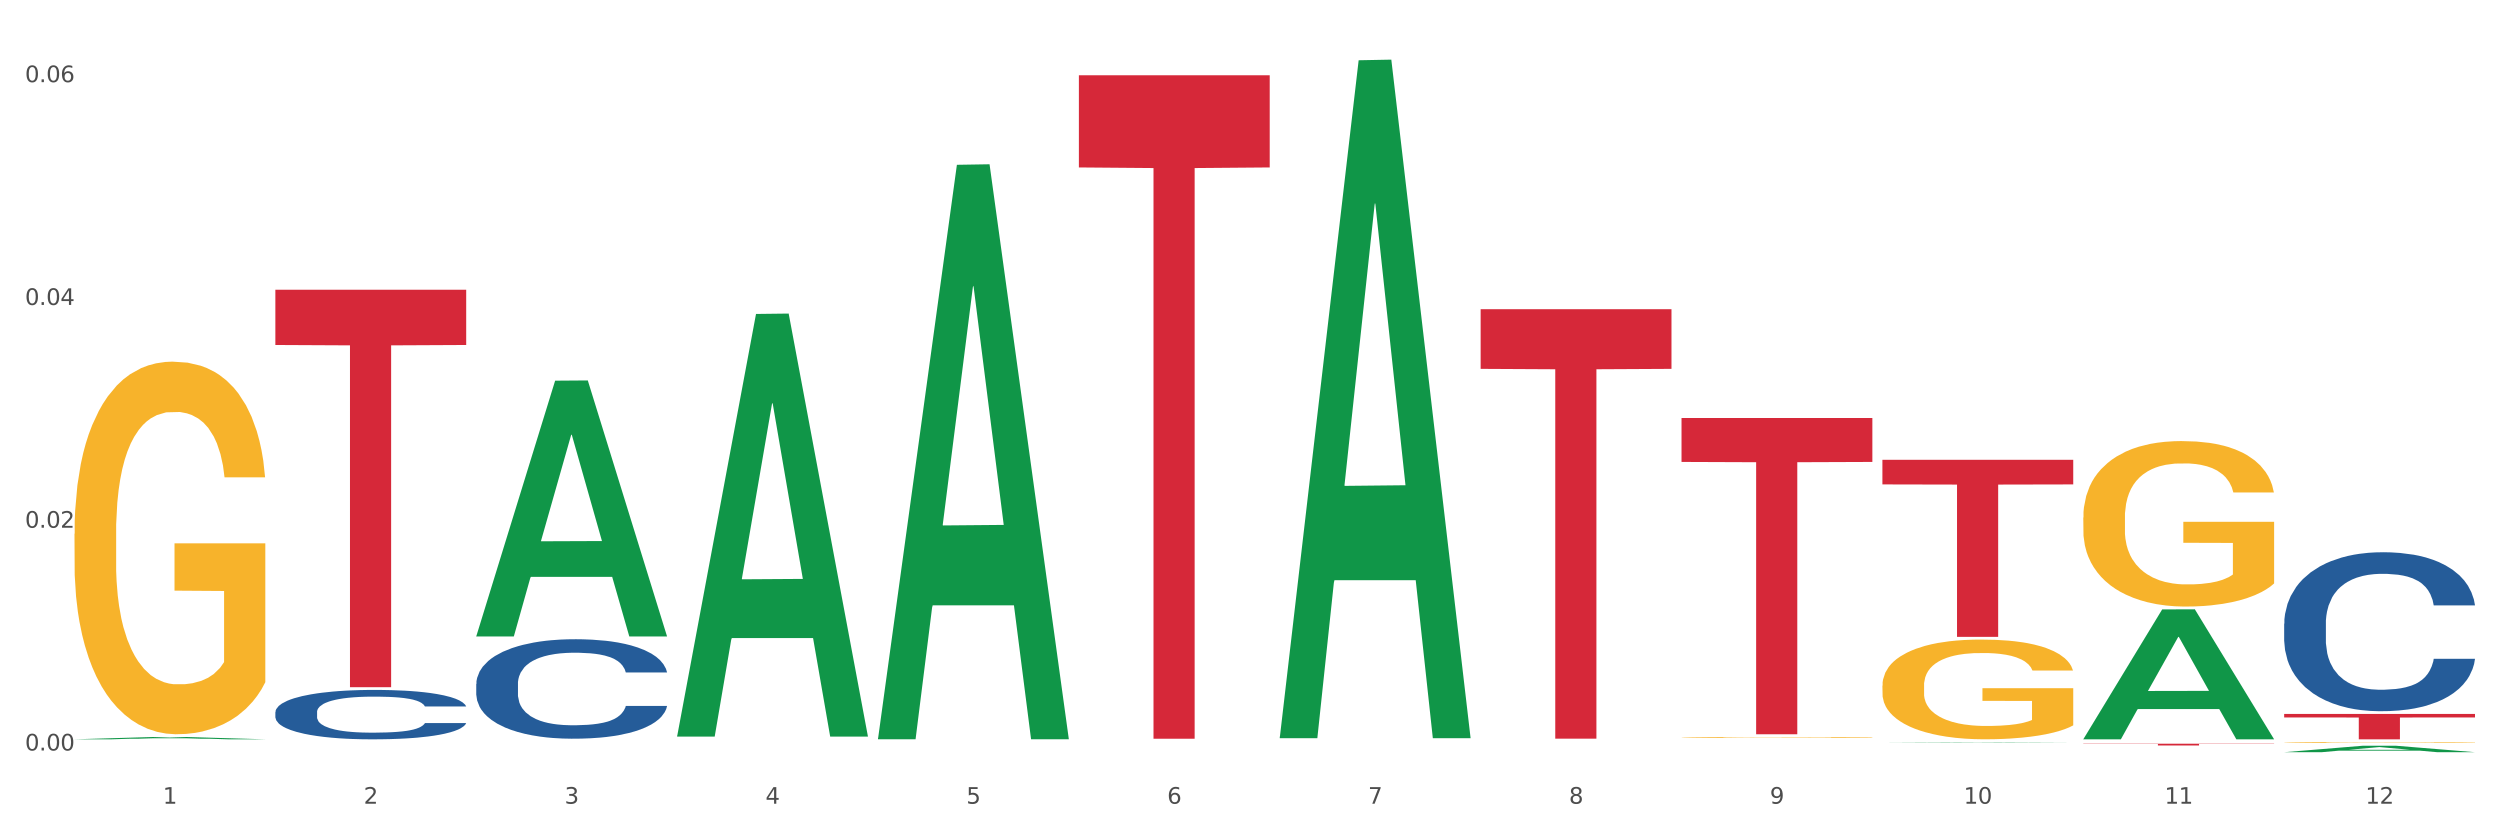 <?xml version="1.0" encoding="utf-8" standalone="no"?>
<!DOCTYPE svg PUBLIC "-//W3C//DTD SVG 1.1//EN"
  "http://www.w3.org/Graphics/SVG/1.1/DTD/svg11.dtd">
<svg xmlns:xlink="http://www.w3.org/1999/xlink" width="1080pt" height="360pt" viewBox="0 0 1080 360" xmlns="http://www.w3.org/2000/svg" version="1.1">
 <rect x="0" y="0" width="1080" height="360" fill="#333333" stroke="none"/>
 <defs>
  <style type="text/css">*{stroke-linejoin: round; stroke-linecap: butt}</style>
 </defs>
 <g id="figure_1">
  <g id="patch_1">
   <path d="M 0 360 
L 1080 360 
L 1080 0 
L 0 0 
z
" style="fill: #ffffff; stroke: #ffffff; stroke-linejoin: miter"/>
  </g>
  <g id="axes_1">
   <g id="matplotlib.axis_1">
    <g id="xtick_1">
     <g id="text_1">
      <!-- 1 -->
      <g style="fill: #4d4d4d" transform="translate(70.342 347.204) scale(0.096 -0.096)">
       <defs>
        <path id="DejaVuSans-31" d="M 794 531 
L 1825 531 
L 1825 4091 
L 703 3866 
L 703 4441 
L 1819 4666 
L 2450 4666 
L 2450 531 
L 3481 531 
L 3481 0 
L 794 0 
L 794 531 
z
" transform="scale(0.016)"/>
       </defs>
       <use xlink:href="#DejaVuSans-31"/>
      </g>
     </g>
    </g>
    <g id="xtick_2">
     <g id="text_2">
      <!-- 2 -->
      <g style="fill: #4d4d4d" transform="translate(157.122 347.204) scale(0.096 -0.096)">
       <defs>
        <path id="DejaVuSans-32" d="M 1228 531 
L 3431 531 
L 3431 0 
L 469 0 
L 469 531 
Q 828 903 1448 1529 
Q 2069 2156 2228 2338 
Q 2531 2678 2651 2914 
Q 2772 3150 2772 3378 
Q 2772 3750 2511 3984 
Q 2250 4219 1831 4219 
Q 1534 4219 1204 4116 
Q 875 4013 500 3803 
L 500 4441 
Q 881 4594 1212 4672 
Q 1544 4750 1819 4750 
Q 2544 4750 2975 4387 
Q 3406 4025 3406 3419 
Q 3406 3131 3298 2873 
Q 3191 2616 2906 2266 
Q 2828 2175 2409 1742 
Q 1991 1309 1228 531 
z
" transform="scale(0.016)"/>
       </defs>
       <use xlink:href="#DejaVuSans-32"/>
      </g>
     </g>
    </g>
    <g id="xtick_3">
     <g id="text_3">
      <!-- 3 -->
      <g style="fill: #4d4d4d" transform="translate(243.902 347.204) scale(0.096 -0.096)">
       <defs>
        <path id="DejaVuSans-33" d="M 2597 2516 
Q 3050 2419 3304 2112 
Q 3559 1806 3559 1356 
Q 3559 666 3084 287 
Q 2609 -91 1734 -91 
Q 1441 -91 1130 -33 
Q 819 25 488 141 
L 488 750 
Q 750 597 1062 519 
Q 1375 441 1716 441 
Q 2309 441 2620 675 
Q 2931 909 2931 1356 
Q 2931 1769 2642 2001 
Q 2353 2234 1838 2234 
L 1294 2234 
L 1294 2753 
L 1863 2753 
Q 2328 2753 2575 2939 
Q 2822 3125 2822 3475 
Q 2822 3834 2567 4026 
Q 2313 4219 1838 4219 
Q 1578 4219 1281 4162 
Q 984 4106 628 3988 
L 628 4550 
Q 988 4650 1302 4700 
Q 1616 4750 1894 4750 
Q 2613 4750 3031 4423 
Q 3450 4097 3450 3541 
Q 3450 3153 3228 2886 
Q 3006 2619 2597 2516 
z
" transform="scale(0.016)"/>
       </defs>
       <use xlink:href="#DejaVuSans-33"/>
      </g>
     </g>
    </g>
    <g id="xtick_4">
     <g id="text_4">
      <!-- 4 -->
      <g style="fill: #4d4d4d" transform="translate(330.683 347.204) scale(0.096 -0.096)">
       <defs>
        <path id="DejaVuSans-34" d="M 2419 4116 
L 825 1625 
L 2419 1625 
L 2419 4116 
z
M 2253 4666 
L 3047 4666 
L 3047 1625 
L 3713 1625 
L 3713 1100 
L 3047 1100 
L 3047 0 
L 2419 0 
L 2419 1100 
L 313 1100 
L 313 1709 
L 2253 4666 
z
" transform="scale(0.016)"/>
       </defs>
       <use xlink:href="#DejaVuSans-34"/>
      </g>
     </g>
    </g>
    <g id="xtick_5">
     <g id="text_5">
      <!-- 5 -->
      <g style="fill: #4d4d4d" transform="translate(417.463 347.204) scale(0.096 -0.096)">
       <defs>
        <path id="DejaVuSans-35" d="M 691 4666 
L 3169 4666 
L 3169 4134 
L 1269 4134 
L 1269 2991 
Q 1406 3038 1543 3061 
Q 1681 3084 1819 3084 
Q 2600 3084 3056 2656 
Q 3513 2228 3513 1497 
Q 3513 744 3044 326 
Q 2575 -91 1722 -91 
Q 1428 -91 1123 -41 
Q 819 9 494 109 
L 494 744 
Q 775 591 1075 516 
Q 1375 441 1709 441 
Q 2250 441 2565 725 
Q 2881 1009 2881 1497 
Q 2881 1984 2565 2268 
Q 2250 2553 1709 2553 
Q 1456 2553 1204 2497 
Q 953 2441 691 2322 
L 691 4666 
z
" transform="scale(0.016)"/>
       </defs>
       <use xlink:href="#DejaVuSans-35"/>
      </g>
     </g>
    </g>
    <g id="xtick_6">
     <g id="text_6">
      <!-- 6 -->
      <g style="fill: #4d4d4d" transform="translate(504.243 347.204) scale(0.096 -0.096)">
       <defs>
        <path id="DejaVuSans-36" d="M 2113 2584 
Q 1688 2584 1439 2293 
Q 1191 2003 1191 1497 
Q 1191 994 1439 701 
Q 1688 409 2113 409 
Q 2538 409 2786 701 
Q 3034 994 3034 1497 
Q 3034 2003 2786 2293 
Q 2538 2584 2113 2584 
z
M 3366 4563 
L 3366 3988 
Q 3128 4100 2886 4159 
Q 2644 4219 2406 4219 
Q 1781 4219 1451 3797 
Q 1122 3375 1075 2522 
Q 1259 2794 1537 2939 
Q 1816 3084 2150 3084 
Q 2853 3084 3261 2657 
Q 3669 2231 3669 1497 
Q 3669 778 3244 343 
Q 2819 -91 2113 -91 
Q 1303 -91 875 529 
Q 447 1150 447 2328 
Q 447 3434 972 4092 
Q 1497 4750 2381 4750 
Q 2619 4750 2861 4703 
Q 3103 4656 3366 4563 
z
" transform="scale(0.016)"/>
       </defs>
       <use xlink:href="#DejaVuSans-36"/>
      </g>
     </g>
    </g>
    <g id="xtick_7">
     <g id="text_7">
      <!-- 7 -->
      <g style="fill: #4d4d4d" transform="translate(591.024 347.204) scale(0.096 -0.096)">
       <defs>
        <path id="DejaVuSans-37" d="M 525 4666 
L 3525 4666 
L 3525 4397 
L 1831 0 
L 1172 0 
L 2766 4134 
L 525 4134 
L 525 4666 
z
" transform="scale(0.016)"/>
       </defs>
       <use xlink:href="#DejaVuSans-37"/>
      </g>
     </g>
    </g>
    <g id="xtick_8">
     <g id="text_8">
      <!-- 8 -->
      <g style="fill: #4d4d4d" transform="translate(677.804 347.204) scale(0.096 -0.096)">
       <defs>
        <path id="DejaVuSans-38" d="M 2034 2216 
Q 1584 2216 1326 1975 
Q 1069 1734 1069 1313 
Q 1069 891 1326 650 
Q 1584 409 2034 409 
Q 2484 409 2743 651 
Q 3003 894 3003 1313 
Q 3003 1734 2745 1975 
Q 2488 2216 2034 2216 
z
M 1403 2484 
Q 997 2584 770 2862 
Q 544 3141 544 3541 
Q 544 4100 942 4425 
Q 1341 4750 2034 4750 
Q 2731 4750 3128 4425 
Q 3525 4100 3525 3541 
Q 3525 3141 3298 2862 
Q 3072 2584 2669 2484 
Q 3125 2378 3379 2068 
Q 3634 1759 3634 1313 
Q 3634 634 3220 271 
Q 2806 -91 2034 -91 
Q 1263 -91 848 271 
Q 434 634 434 1313 
Q 434 1759 690 2068 
Q 947 2378 1403 2484 
z
M 1172 3481 
Q 1172 3119 1398 2916 
Q 1625 2713 2034 2713 
Q 2441 2713 2670 2916 
Q 2900 3119 2900 3481 
Q 2900 3844 2670 4047 
Q 2441 4250 2034 4250 
Q 1625 4250 1398 4047 
Q 1172 3844 1172 3481 
z
" transform="scale(0.016)"/>
       </defs>
       <use xlink:href="#DejaVuSans-38"/>
      </g>
     </g>
    </g>
    <g id="xtick_9">
     <g id="text_9">
      <!-- 9 -->
      <g style="fill: #4d4d4d" transform="translate(764.584 347.204) scale(0.096 -0.096)">
       <defs>
        <path id="DejaVuSans-39" d="M 703 97 
L 703 672 
Q 941 559 1184 500 
Q 1428 441 1663 441 
Q 2288 441 2617 861 
Q 2947 1281 2994 2138 
Q 2813 1869 2534 1725 
Q 2256 1581 1919 1581 
Q 1219 1581 811 2004 
Q 403 2428 403 3163 
Q 403 3881 828 4315 
Q 1253 4750 1959 4750 
Q 2769 4750 3195 4129 
Q 3622 3509 3622 2328 
Q 3622 1225 3098 567 
Q 2575 -91 1691 -91 
Q 1453 -91 1209 -44 
Q 966 3 703 97 
z
M 1959 2075 
Q 2384 2075 2632 2365 
Q 2881 2656 2881 3163 
Q 2881 3666 2632 3958 
Q 2384 4250 1959 4250 
Q 1534 4250 1286 3958 
Q 1038 3666 1038 3163 
Q 1038 2656 1286 2365 
Q 1534 2075 1959 2075 
z
" transform="scale(0.016)"/>
       </defs>
       <use xlink:href="#DejaVuSans-39"/>
      </g>
     </g>
    </g>
    <g id="xtick_10">
     <g id="text_10">
      <!-- 10 -->
      <g style="fill: #4d4d4d" transform="translate(848.311 347.204) scale(0.096 -0.096)">
       <defs>
        <path id="DejaVuSans-30" d="M 2034 4250 
Q 1547 4250 1301 3770 
Q 1056 3291 1056 2328 
Q 1056 1369 1301 889 
Q 1547 409 2034 409 
Q 2525 409 2770 889 
Q 3016 1369 3016 2328 
Q 3016 3291 2770 3770 
Q 2525 4250 2034 4250 
z
M 2034 4750 
Q 2819 4750 3233 4129 
Q 3647 3509 3647 2328 
Q 3647 1150 3233 529 
Q 2819 -91 2034 -91 
Q 1250 -91 836 529 
Q 422 1150 422 2328 
Q 422 3509 836 4129 
Q 1250 4750 2034 4750 
z
" transform="scale(0.016)"/>
       </defs>
       <use xlink:href="#DejaVuSans-31"/>
       <use xlink:href="#DejaVuSans-30" transform="translate(63.623 0)"/>
      </g>
     </g>
    </g>
    <g id="xtick_11">
     <g id="text_11">
      <!-- 11 -->
      <g style="fill: #4d4d4d" transform="translate(935.091 347.204) scale(0.096 -0.096)">
       <use xlink:href="#DejaVuSans-31"/>
       <use xlink:href="#DejaVuSans-31" transform="translate(63.623 0)"/>
      </g>
     </g>
    </g>
    <g id="xtick_12">
     <g id="text_12">
      <!-- 12 -->
      <g style="fill: #4d4d4d" transform="translate(1021.871 347.204) scale(0.096 -0.096)">
       <use xlink:href="#DejaVuSans-31"/>
       <use xlink:href="#DejaVuSans-32" transform="translate(63.623 0)"/>
      </g>
     </g>
    </g>
    <g id="xtick_13"/>
    <g id="xtick_14"/>
    <g id="xtick_15"/>
    <g id="xtick_16"/>
    <g id="xtick_17"/>
    <g id="xtick_18"/>
    <g id="xtick_19"/>
    <g id="xtick_20"/>
    <g id="xtick_21"/>
    <g id="xtick_22"/>
    <g id="xtick_23"/>
   </g>
   <g id="matplotlib.axis_2">
    <g id="ytick_1">
     <g id="text_13">
      <!-- 0.00 -->
      <g style="fill: #4d4d4d" transform="translate(10.8 324.217) scale(0.096 -0.096)">
       <defs>
        <path id="DejaVuSans-2e" d="M 684 794 
L 1344 794 
L 1344 0 
L 684 0 
L 684 794 
z
" transform="scale(0.016)"/>
       </defs>
       <use xlink:href="#DejaVuSans-30"/>
       <use xlink:href="#DejaVuSans-2e" transform="translate(63.623 0)"/>
       <use xlink:href="#DejaVuSans-30" transform="translate(95.41 0)"/>
       <use xlink:href="#DejaVuSans-30" transform="translate(159.033 0)"/>
      </g>
     </g>
    </g>
    <g id="ytick_2">
     <g id="text_14">
      <!-- 0.02 -->
      <g style="fill: #4d4d4d" transform="translate(10.8 227.977) scale(0.096 -0.096)">
       <use xlink:href="#DejaVuSans-30"/>
       <use xlink:href="#DejaVuSans-2e" transform="translate(63.623 0)"/>
       <use xlink:href="#DejaVuSans-30" transform="translate(95.41 0)"/>
       <use xlink:href="#DejaVuSans-32" transform="translate(159.033 0)"/>
      </g>
     </g>
    </g>
    <g id="ytick_3">
     <g id="text_15">
      <!-- 0.04 -->
      <g style="fill: #4d4d4d" transform="translate(10.8 131.737) scale(0.096 -0.096)">
       <use xlink:href="#DejaVuSans-30"/>
       <use xlink:href="#DejaVuSans-2e" transform="translate(63.623 0)"/>
       <use xlink:href="#DejaVuSans-30" transform="translate(95.41 0)"/>
       <use xlink:href="#DejaVuSans-34" transform="translate(159.033 0)"/>
      </g>
     </g>
    </g>
    <g id="ytick_4">
     <g id="text_16">
      <!-- 0.06 -->
      <g style="fill: #4d4d4d" transform="translate(10.8 35.497) scale(0.096 -0.096)">
       <use xlink:href="#DejaVuSans-30"/>
       <use xlink:href="#DejaVuSans-2e" transform="translate(63.623 0)"/>
       <use xlink:href="#DejaVuSans-30" transform="translate(95.41 0)"/>
       <use xlink:href="#DejaVuSans-36" transform="translate(159.033 0)"/>
      </g>
     </g>
    </g>
    <g id="ytick_5"/>
    <g id="ytick_6"/>
    <g id="ytick_7"/>
   </g>
   <g id="PolyCollection_1">
    <path d="M 32.175 319.377 
L 32.26 319.376 
L 66.256 318.378 
L 80.365 318.377 
L 114.616 319.379 
L 98.298 319.379 
L 90.904 319.146 
L 55.803 319.146 
L 55.548 319.149 
L 48.408 319.379 
L 32.175 319.379 
L 32.175 319.377 
L 60.222 319.006 
L 86.484 319.005 
L 73.481 318.591 
L 73.311 318.589 
L 73.141 318.592 
L 60.137 319.005 
L 60.222 319.006 
L 32.175 319.377 
z
" clip-path="url(#p72254d011c)" style="fill: #109648"/>
    <path d="M 813.198 296.2 
L 813.295 296.161 
L 813.295 294.745 
L 813.49 293.525 
L 814.463 290.574 
L 815.923 288.135 
L 816.994 286.837 
L 818.065 285.775 
L 819.33 284.712 
L 820.887 283.611 
L 823.71 281.998 
L 825.462 281.172 
L 827.603 280.306 
L 831.497 279.047 
L 834.319 278.339 
L 837.239 277.749 
L 842.009 277.041 
L 845.123 276.726 
L 848.433 276.49 
L 852.423 276.332 
L 855.441 276.293 
L 862.059 276.411 
L 867.705 276.765 
L 870.43 277.041 
L 873.934 277.513 
L 875.783 277.827 
L 878.801 278.457 
L 881.915 279.283 
L 884.057 279.991 
L 887.269 281.329 
L 889.702 282.667 
L 891.941 284.319 
L 893.109 285.46 
L 893.985 286.522 
L 894.763 287.742 
L 895.542 289.67 
L 878.022 289.67 
L 877.341 288.293 
L 876.27 286.994 
L 874.713 285.735 
L 873.35 284.948 
L 871.014 283.965 
L 868.873 283.335 
L 866.634 282.863 
L 863.909 282.47 
L 861.767 282.273 
L 858.75 282.116 
L 852.813 282.155 
L 848.822 282.47 
L 846.097 282.863 
L 844.345 283.217 
L 842.787 283.611 
L 841.035 284.162 
L 838.991 284.988 
L 837.531 285.735 
L 836.071 286.68 
L 834.903 287.624 
L 833.833 288.725 
L 832.957 289.906 
L 832.275 291.125 
L 831.691 292.62 
L 831.205 295.099 
L 831.205 300.489 
L 831.399 301.708 
L 831.886 303.321 
L 832.47 304.541 
L 833.443 305.997 
L 834.319 306.98 
L 835.974 308.397 
L 837.823 309.577 
L 839.283 310.324 
L 840.743 310.954 
L 843.274 311.819 
L 846.097 312.528 
L 848.53 312.96 
L 851.839 313.354 
L 854.078 313.511 
L 856.025 313.59 
L 860.794 313.59 
L 864.201 313.472 
L 867.997 313.196 
L 870.917 312.842 
L 873.35 312.41 
L 876.075 311.701 
L 877.827 311.033 
L 877.827 302.81 
L 856.414 302.771 
L 856.414 297.302 
L 895.639 297.302 
L 895.639 313.354 
L 893.985 314.18 
L 892.135 314.928 
L 890.189 315.596 
L 887.269 316.423 
L 883.765 317.209 
L 880.65 317.76 
L 877.341 318.232 
L 873.447 318.665 
L 868.386 319.058 
L 865.271 319.216 
L 861.378 319.334 
L 856.803 319.373 
L 852.813 319.295 
L 848.919 319.098 
L 844.831 318.744 
L 840.841 318.232 
L 837.823 317.721 
L 834.806 317.091 
L 831.594 316.265 
L 829.063 315.478 
L 827.117 314.77 
L 824.975 313.865 
L 822.639 312.685 
L 820.887 311.623 
L 819.33 310.521 
L 817.675 309.105 
L 816.507 307.885 
L 815.339 306.351 
L 814.658 305.21 
L 813.879 303.439 
L 813.295 300.961 
L 813.198 296.2 
z
" clip-path="url(#p72254d011c)" style="fill: #f7b32b"/>
    <path d="M 899.978 223.58 
L 900.076 223.515 
L 900.076 221.164 
L 900.27 219.14 
L 901.244 214.244 
L 902.704 210.196 
L 903.774 208.041 
L 904.845 206.278 
L 906.11 204.515 
L 907.668 202.687 
L 910.49 200.01 
L 912.242 198.639 
L 914.384 197.203 
L 918.277 195.113 
L 921.1 193.938 
L 924.02 192.959 
L 928.789 191.783 
L 931.904 191.261 
L 935.213 190.869 
L 939.204 190.608 
L 942.221 190.543 
L 948.84 190.739 
L 954.485 191.326 
L 957.21 191.783 
L 960.714 192.567 
L 962.564 193.089 
L 965.581 194.134 
L 968.696 195.505 
L 970.837 196.68 
L 974.049 198.9 
L 976.482 201.12 
L 978.721 203.862 
L 979.889 205.756 
L 980.765 207.519 
L 981.544 209.543 
L 982.322 212.742 
L 964.802 212.742 
L 964.121 210.457 
L 963.05 208.302 
L 961.493 206.213 
L 960.13 204.907 
L 957.794 203.275 
L 955.653 202.23 
L 953.414 201.446 
L 950.689 200.794 
L 948.548 200.467 
L 945.53 200.206 
L 939.593 200.271 
L 935.602 200.794 
L 932.877 201.446 
L 931.125 202.034 
L 929.568 202.687 
L 927.816 203.601 
L 925.772 204.972 
L 924.312 206.213 
L 922.852 207.78 
L 921.684 209.347 
L 920.613 211.175 
L 919.737 213.134 
L 919.056 215.158 
L 918.472 217.639 
L 917.985 221.752 
L 917.985 230.697 
L 918.18 232.721 
L 918.666 235.398 
L 919.25 237.422 
L 920.224 239.838 
L 921.1 241.47 
L 922.754 243.821 
L 924.604 245.779 
L 926.064 247.02 
L 927.524 248.064 
L 930.054 249.501 
L 932.877 250.676 
L 935.31 251.394 
L 938.62 252.047 
L 940.858 252.308 
L 942.805 252.439 
L 947.574 252.439 
L 950.981 252.243 
L 954.777 251.786 
L 957.697 251.198 
L 960.13 250.48 
L 962.856 249.305 
L 964.608 248.195 
L 964.608 234.549 
L 943.194 234.484 
L 943.194 225.408 
L 982.42 225.408 
L 982.42 252.047 
L 980.765 253.418 
L 978.916 254.659 
L 976.969 255.769 
L 974.049 257.14 
L 970.545 258.446 
L 967.43 259.36 
L 964.121 260.143 
L 960.228 260.862 
L 955.166 261.514 
L 952.052 261.776 
L 948.158 261.972 
L 943.584 262.037 
L 939.593 261.906 
L 935.7 261.58 
L 931.612 260.992 
L 927.621 260.143 
L 924.604 259.295 
L 921.586 258.25 
L 918.374 256.879 
L 915.844 255.573 
L 913.897 254.398 
L 911.756 252.896 
L 909.42 250.937 
L 907.668 249.174 
L 906.11 247.346 
L 904.456 244.996 
L 903.288 242.972 
L 902.12 240.425 
L 901.438 238.532 
L 900.66 235.594 
L 900.076 231.48 
L 899.978 223.58 
z
" clip-path="url(#p72254d011c)" style="fill: #f7b32b"/>
    <path d="M 986.759 320.754 
L 986.856 320.754 
L 986.856 320.741 
L 987.051 320.73 
L 988.024 320.702 
L 989.484 320.679 
L 990.555 320.667 
L 991.625 320.658 
L 992.891 320.648 
L 994.448 320.637 
L 997.271 320.622 
L 999.023 320.615 
L 1001.164 320.607 
L 1005.057 320.595 
L 1007.88 320.589 
L 1010.8 320.583 
L 1015.569 320.576 
L 1018.684 320.574 
L 1021.993 320.571 
L 1025.984 320.57 
L 1029.001 320.57 
L 1035.62 320.571 
L 1041.265 320.574 
L 1043.991 320.576 
L 1047.495 320.581 
L 1049.344 320.584 
L 1052.361 320.59 
L 1055.476 320.597 
L 1057.617 320.604 
L 1060.829 320.616 
L 1063.263 320.629 
L 1065.501 320.644 
L 1066.669 320.655 
L 1067.545 320.665 
L 1068.324 320.676 
L 1069.103 320.694 
L 1051.583 320.694 
L 1050.901 320.681 
L 1049.831 320.669 
L 1048.273 320.657 
L 1046.911 320.65 
L 1044.575 320.641 
L 1042.433 320.635 
L 1040.195 320.631 
L 1037.469 320.627 
L 1035.328 320.625 
L 1032.311 320.624 
L 1026.373 320.624 
L 1022.383 320.627 
L 1019.657 320.631 
L 1017.905 320.634 
L 1016.348 320.637 
L 1014.596 320.643 
L 1012.552 320.65 
L 1011.092 320.657 
L 1009.632 320.666 
L 1008.464 320.675 
L 1007.393 320.685 
L 1006.517 320.696 
L 1005.836 320.707 
L 1005.252 320.721 
L 1004.765 320.744 
L 1004.765 320.794 
L 1004.96 320.806 
L 1005.447 320.821 
L 1006.031 320.832 
L 1007.004 320.845 
L 1007.88 320.854 
L 1009.535 320.868 
L 1011.384 320.879 
L 1012.844 320.886 
L 1014.304 320.891 
L 1016.835 320.899 
L 1019.657 320.906 
L 1022.091 320.91 
L 1025.4 320.914 
L 1027.639 320.915 
L 1029.585 320.916 
L 1034.355 320.916 
L 1037.761 320.915 
L 1041.557 320.912 
L 1044.477 320.909 
L 1046.911 320.905 
L 1049.636 320.898 
L 1051.388 320.892 
L 1051.388 320.816 
L 1029.975 320.815 
L 1029.975 320.765 
L 1069.2 320.765 
L 1069.2 320.914 
L 1067.545 320.921 
L 1065.696 320.928 
L 1063.749 320.934 
L 1060.829 320.942 
L 1057.325 320.949 
L 1054.211 320.955 
L 1050.901 320.959 
L 1047.008 320.963 
L 1041.947 320.967 
L 1038.832 320.968 
L 1034.939 320.969 
L 1030.364 320.97 
L 1026.373 320.969 
L 1022.48 320.967 
L 1018.392 320.964 
L 1014.401 320.959 
L 1011.384 320.954 
L 1008.367 320.948 
L 1005.155 320.941 
L 1002.624 320.933 
L 1000.677 320.927 
L 998.536 320.918 
L 996.2 320.907 
L 994.448 320.898 
L 992.891 320.887 
L 991.236 320.874 
L 990.068 320.863 
L 988.9 320.849 
L 988.219 320.838 
L 987.44 320.822 
L 986.856 320.799 
L 986.759 320.754 
z
" clip-path="url(#p72254d011c)" style="fill: #f7b32b"/>
    <path d="M 986.759 269.425 
L 986.856 269.362 
L 986.856 267.606 
L 987.148 265.223 
L 988.22 260.832 
L 989.585 257.507 
L 991.923 253.618 
L 993.19 251.987 
L 994.847 250.168 
L 998.258 247.22 
L 1002.156 244.711 
L 1004.884 243.331 
L 1006.93 242.453 
L 1011.511 240.885 
L 1014.142 240.195 
L 1016.87 239.631 
L 1019.209 239.254 
L 1023.107 238.815 
L 1026.225 238.627 
L 1029.831 238.564 
L 1032.852 238.627 
L 1036.847 238.878 
L 1042.694 239.631 
L 1044.935 240.07 
L 1047.956 240.822 
L 1051.075 241.826 
L 1053.608 242.83 
L 1056.532 244.272 
L 1059.553 246.154 
L 1062.476 248.538 
L 1064.522 250.733 
L 1066.179 253.054 
L 1067.641 255.876 
L 1068.713 258.95 
L 1069.2 261.522 
L 1051.367 261.522 
L 1050.88 259.201 
L 1049.905 256.692 
L 1048.931 254.998 
L 1047.859 253.618 
L 1046.202 252.05 
L 1044.74 251.047 
L 1042.304 249.855 
L 1040.063 249.102 
L 1038.211 248.663 
L 1035.97 248.287 
L 1031.195 247.91 
L 1027.784 247.91 
L 1025.641 248.036 
L 1023.009 248.349 
L 1020.768 248.788 
L 1018.137 249.541 
L 1016.091 250.357 
L 1014.044 251.423 
L 1012.875 252.176 
L 1011.121 253.556 
L 1009.951 254.685 
L 1008.392 256.629 
L 1007.515 258.009 
L 1005.956 261.584 
L 1005.274 264.219 
L 1004.982 266.038 
L 1004.787 268.045 
L 1004.787 277.83 
L 1005.371 282.221 
L 1005.859 284.103 
L 1006.638 286.236 
L 1008.1 288.996 
L 1010.244 291.693 
L 1012.485 293.637 
L 1014.337 294.829 
L 1016.091 295.707 
L 1017.845 296.397 
L 1019.989 297.024 
L 1021.743 297.401 
L 1024.374 297.777 
L 1027.492 297.965 
L 1029.928 297.965 
L 1034.898 297.652 
L 1037.139 297.338 
L 1039.283 296.899 
L 1041.622 296.209 
L 1043.474 295.456 
L 1044.546 294.892 
L 1046.3 293.7 
L 1047.664 292.445 
L 1048.833 291.003 
L 1049.613 289.748 
L 1050.49 287.866 
L 1051.172 285.734 
L 1051.367 284.605 
L 1069.2 284.605 
L 1068.81 286.863 
L 1068.128 289.058 
L 1066.764 292.006 
L 1065.692 293.7 
L 1064.035 295.77 
L 1062.281 297.526 
L 1059.845 299.471 
L 1057.604 300.913 
L 1055.265 302.168 
L 1052.731 303.297 
L 1048.151 304.865 
L 1046.495 305.304 
L 1042.986 306.057 
L 1040.258 306.496 
L 1036.262 306.935 
L 1032.17 307.186 
L 1027.882 307.249 
L 1024.081 307.123 
L 1019.891 306.747 
L 1017.26 306.37 
L 1014.337 305.806 
L 1010.926 304.928 
L 1007.71 303.861 
L 1004.689 302.607 
L 1001.863 301.164 
L 999.232 299.533 
L 995.821 296.836 
L 993.288 294.202 
L 991.436 291.755 
L 990.169 289.685 
L 988.903 287.051 
L 988.22 285.232 
L 987.148 280.841 
L 986.759 276.764 
L 986.759 269.425 
z
" clip-path="url(#p72254d011c)" style="fill: #255c99"/>
    <path d="M 205.736 295.454 
L 205.833 295.415 
L 205.833 294.316 
L 206.125 292.825 
L 207.197 290.077 
L 208.562 287.997 
L 210.9 285.564 
L 212.167 284.543 
L 213.824 283.405 
L 217.235 281.56 
L 221.133 279.99 
L 223.861 279.127 
L 225.907 278.577 
L 230.488 277.596 
L 233.119 277.164 
L 235.847 276.811 
L 238.186 276.576 
L 242.084 276.301 
L 245.202 276.183 
L 248.808 276.144 
L 251.829 276.183 
L 255.824 276.34 
L 261.671 276.811 
L 263.912 277.086 
L 266.933 277.557 
L 270.052 278.185 
L 272.585 278.813 
L 275.509 279.716 
L 278.53 280.893 
L 281.453 282.384 
L 283.499 283.758 
L 285.156 285.21 
L 286.618 286.977 
L 287.69 288.9 
L 288.177 290.509 
L 270.344 290.509 
L 269.857 289.057 
L 268.882 287.487 
L 267.908 286.427 
L 266.836 285.564 
L 265.179 284.582 
L 263.717 283.954 
L 261.281 283.209 
L 259.04 282.738 
L 257.188 282.463 
L 254.947 282.227 
L 250.172 281.992 
L 246.761 281.992 
L 244.618 282.07 
L 241.986 282.267 
L 239.745 282.541 
L 237.114 283.012 
L 235.068 283.523 
L 233.021 284.19 
L 231.852 284.661 
L 230.098 285.524 
L 228.928 286.231 
L 227.369 287.448 
L 226.492 288.311 
L 224.933 290.548 
L 224.251 292.197 
L 223.959 293.335 
L 223.764 294.591 
L 223.764 300.714 
L 224.348 303.461 
L 224.836 304.639 
L 225.615 305.973 
L 227.077 307.7 
L 229.221 309.388 
L 231.462 310.604 
L 233.314 311.35 
L 235.068 311.9 
L 236.822 312.331 
L 238.966 312.724 
L 240.72 312.959 
L 243.351 313.195 
L 246.469 313.313 
L 248.905 313.313 
L 253.875 313.116 
L 256.116 312.92 
L 258.26 312.645 
L 260.599 312.214 
L 262.451 311.743 
L 263.523 311.389 
L 265.277 310.644 
L 266.641 309.859 
L 267.81 308.956 
L 268.59 308.171 
L 269.467 306.994 
L 270.149 305.659 
L 270.344 304.953 
L 288.177 304.953 
L 287.787 306.366 
L 287.105 307.739 
L 285.741 309.584 
L 284.669 310.644 
L 283.012 311.939 
L 281.258 313.038 
L 278.822 314.255 
L 276.581 315.157 
L 274.242 315.942 
L 271.708 316.649 
L 267.128 317.63 
L 265.472 317.905 
L 261.963 318.376 
L 259.235 318.651 
L 255.239 318.925 
L 251.147 319.082 
L 246.859 319.122 
L 243.058 319.043 
L 238.868 318.808 
L 236.237 318.572 
L 233.314 318.219 
L 229.903 317.669 
L 226.687 317.002 
L 223.666 316.217 
L 220.84 315.314 
L 218.209 314.294 
L 214.798 312.606 
L 212.265 310.958 
L 210.413 309.427 
L 209.146 308.132 
L 207.88 306.483 
L 207.197 305.345 
L 206.125 302.598 
L 205.736 300.047 
L 205.736 295.454 
z
" clip-path="url(#p72254d011c)" style="fill: #255c99"/>
    <path d="M 118.955 307.636 
L 119.053 307.617 
L 119.053 307.071 
L 119.345 306.33 
L 120.417 304.966 
L 121.781 303.933 
L 124.12 302.724 
L 125.387 302.217 
L 127.044 301.652 
L 130.454 300.736 
L 134.352 299.956 
L 137.081 299.527 
L 139.127 299.254 
L 143.707 298.767 
L 146.338 298.553 
L 149.067 298.377 
L 151.406 298.26 
L 155.304 298.124 
L 158.422 298.065 
L 162.028 298.046 
L 165.048 298.065 
L 169.044 298.143 
L 174.891 298.377 
L 177.132 298.514 
L 180.153 298.747 
L 183.271 299.059 
L 185.805 299.371 
L 188.728 299.82 
L 191.749 300.404 
L 194.673 301.145 
L 196.719 301.827 
L 198.376 302.549 
L 199.837 303.426 
L 200.909 304.381 
L 201.397 305.18 
L 183.564 305.18 
L 183.076 304.459 
L 182.102 303.679 
L 181.127 303.153 
L 180.055 302.724 
L 178.399 302.237 
L 176.937 301.925 
L 174.501 301.554 
L 172.26 301.32 
L 170.408 301.184 
L 168.167 301.067 
L 163.392 300.95 
L 159.981 300.95 
L 157.837 300.989 
L 155.206 301.087 
L 152.965 301.223 
L 150.334 301.457 
L 148.287 301.71 
L 146.241 302.042 
L 145.071 302.276 
L 143.317 302.704 
L 142.148 303.055 
L 140.589 303.66 
L 139.712 304.088 
L 138.153 305.2 
L 137.471 306.018 
L 137.178 306.584 
L 136.983 307.207 
L 136.983 310.248 
L 137.568 311.613 
L 138.055 312.197 
L 138.835 312.86 
L 140.297 313.718 
L 142.44 314.556 
L 144.682 315.16 
L 146.533 315.531 
L 148.287 315.804 
L 150.041 316.018 
L 152.185 316.213 
L 153.939 316.33 
L 156.57 316.447 
L 159.689 316.505 
L 162.125 316.505 
L 167.095 316.408 
L 169.336 316.31 
L 171.48 316.174 
L 173.819 315.96 
L 175.67 315.726 
L 176.742 315.55 
L 178.496 315.18 
L 179.861 314.79 
L 181.03 314.342 
L 181.81 313.952 
L 182.687 313.367 
L 183.369 312.704 
L 183.564 312.353 
L 201.397 312.353 
L 201.007 313.055 
L 200.325 313.737 
L 198.96 314.654 
L 197.889 315.18 
L 196.232 315.823 
L 194.478 316.369 
L 192.042 316.973 
L 189.8 317.422 
L 187.462 317.811 
L 184.928 318.162 
L 180.348 318.65 
L 178.691 318.786 
L 175.183 319.02 
L 172.454 319.156 
L 168.459 319.293 
L 164.366 319.371 
L 160.079 319.39 
L 156.278 319.351 
L 152.088 319.234 
L 149.457 319.117 
L 146.533 318.942 
L 143.123 318.669 
L 139.907 318.338 
L 136.886 317.948 
L 134.06 317.499 
L 131.429 316.993 
L 128.018 316.154 
L 125.484 315.336 
L 123.633 314.576 
L 122.366 313.932 
L 121.099 313.114 
L 120.417 312.548 
L 119.345 311.184 
L 118.955 309.917 
L 118.955 307.636 
z
" clip-path="url(#p72254d011c)" style="fill: #255c99"/>
    <path d="M 118.955 125.175 
L 201.397 125.175 
L 201.397 149.034 
L 168.967 149.195 
L 168.967 296.866 
L 151.189 296.866 
L 151.189 149.195 
L 118.955 149.034 
L 118.955 125.336 
L 118.955 125.175 
z
" clip-path="url(#p72254d011c)" style="fill: #d62839"/>
    <path d="M 466.077 32.502 
L 548.518 32.502 
L 548.518 72.333 
L 516.088 72.602 
L 516.088 319.125 
L 498.311 319.125 
L 498.311 72.602 
L 466.077 72.333 
L 466.077 32.771 
L 466.077 32.502 
z
" clip-path="url(#p72254d011c)" style="fill: #d62839"/>
    <path d="M 639.637 133.562 
L 722.079 133.562 
L 722.079 159.347 
L 689.649 159.521 
L 689.649 319.108 
L 671.872 319.108 
L 671.872 159.521 
L 639.637 159.347 
L 639.637 133.737 
L 639.637 133.562 
z
" clip-path="url(#p72254d011c)" style="fill: #d62839"/>
    <path d="M 726.418 180.563 
L 808.859 180.563 
L 808.859 199.553 
L 776.429 199.681 
L 776.429 317.213 
L 758.652 317.213 
L 758.652 199.681 
L 726.418 199.553 
L 726.418 180.692 
L 726.418 180.563 
z
" clip-path="url(#p72254d011c)" style="fill: #d62839"/>
    <path d="M 813.198 198.639 
L 895.639 198.639 
L 895.639 209.266 
L 863.21 209.338 
L 863.21 275.114 
L 845.432 275.114 
L 845.432 209.338 
L 813.198 209.266 
L 813.198 198.711 
L 813.198 198.639 
z
" clip-path="url(#p72254d011c)" style="fill: #d62839"/>
    <path d="M 899.978 321.285 
L 982.42 321.285 
L 982.42 321.392 
L 949.99 321.392 
L 949.99 322.05 
L 932.213 322.05 
L 932.213 321.392 
L 899.978 321.392 
L 899.978 321.286 
L 899.978 321.285 
z
" clip-path="url(#p72254d011c)" style="fill: #d62839"/>
    <path d="M 986.759 308.428 
L 1069.2 308.428 
L 1069.2 309.951 
L 1036.77 309.962 
L 1036.77 319.39 
L 1018.993 319.39 
L 1018.993 309.962 
L 986.759 309.951 
L 986.759 308.438 
L 986.759 308.428 
z
" clip-path="url(#p72254d011c)" style="fill: #d62839"/>
    <path d="M 726.418 318.58 
L 726.515 318.579 
L 726.515 318.566 
L 726.71 318.554 
L 727.683 318.527 
L 729.143 318.504 
L 730.214 318.491 
L 731.284 318.481 
L 732.55 318.471 
L 734.107 318.461 
L 736.93 318.446 
L 738.682 318.438 
L 740.823 318.43 
L 744.716 318.418 
L 747.539 318.411 
L 750.459 318.406 
L 755.228 318.399 
L 758.343 318.396 
L 761.652 318.394 
L 765.643 318.393 
L 768.66 318.392 
L 775.279 318.393 
L 780.924 318.397 
L 783.65 318.399 
L 787.154 318.404 
L 789.003 318.407 
L 792.02 318.413 
L 795.135 318.42 
L 797.276 318.427 
L 800.488 318.44 
L 802.922 318.452 
L 805.16 318.468 
L 806.328 318.478 
L 807.204 318.488 
L 807.983 318.5 
L 808.762 318.518 
L 791.242 318.518 
L 790.56 318.505 
L 789.49 318.493 
L 787.932 318.481 
L 786.57 318.474 
L 784.234 318.464 
L 782.092 318.458 
L 779.854 318.454 
L 777.128 318.45 
L 774.987 318.448 
L 771.97 318.447 
L 766.032 318.447 
L 762.042 318.45 
L 759.316 318.454 
L 757.564 318.457 
L 756.007 318.461 
L 754.255 318.466 
L 752.211 318.474 
L 750.751 318.481 
L 749.291 318.49 
L 748.123 318.499 
L 747.052 318.509 
L 746.176 318.52 
L 745.495 318.532 
L 744.911 318.546 
L 744.424 318.569 
L 744.424 318.62 
L 744.619 318.631 
L 745.106 318.647 
L 745.69 318.658 
L 746.663 318.672 
L 747.539 318.681 
L 749.194 318.694 
L 751.043 318.705 
L 752.503 318.713 
L 753.963 318.718 
L 756.494 318.727 
L 759.316 318.733 
L 761.75 318.737 
L 765.059 318.741 
L 767.298 318.743 
L 769.244 318.743 
L 774.014 318.743 
L 777.42 318.742 
L 781.216 318.74 
L 784.136 318.736 
L 786.57 318.732 
L 789.295 318.725 
L 791.047 318.719 
L 791.047 318.642 
L 769.634 318.641 
L 769.634 318.59 
L 808.859 318.59 
L 808.859 318.741 
L 807.204 318.749 
L 805.355 318.756 
L 803.408 318.762 
L 800.488 318.77 
L 796.984 318.777 
L 793.87 318.783 
L 790.56 318.787 
L 786.667 318.791 
L 781.606 318.795 
L 778.491 318.796 
L 774.598 318.797 
L 770.023 318.798 
L 766.032 318.797 
L 762.139 318.795 
L 758.051 318.792 
L 754.06 318.787 
L 751.043 318.782 
L 748.026 318.776 
L 744.814 318.768 
L 742.283 318.761 
L 740.336 318.754 
L 738.195 318.746 
L 735.859 318.735 
L 734.107 318.725 
L 732.55 318.714 
L 730.895 318.701 
L 729.727 318.69 
L 728.559 318.675 
L 727.878 318.664 
L 727.099 318.648 
L 726.515 318.624 
L 726.418 318.58 
z
" clip-path="url(#p72254d011c)" style="fill: #f7b32b"/>
    <path d="M 32.175 230.609 
L 32.272 230.462 
L 32.272 225.17 
L 32.467 220.613 
L 33.44 209.587 
L 34.9 200.472 
L 35.971 195.621 
L 37.042 191.652 
L 38.307 187.683 
L 39.864 183.566 
L 42.687 177.539 
L 44.439 174.452 
L 46.58 171.218 
L 50.474 166.513 
L 53.296 163.867 
L 56.216 161.662 
L 60.986 159.016 
L 64.1 157.84 
L 67.41 156.958 
L 71.4 156.37 
L 74.418 156.223 
L 81.036 156.664 
L 86.682 157.987 
L 89.407 159.016 
L 92.911 160.78 
L 94.76 161.956 
L 97.778 164.308 
L 100.892 167.395 
L 103.034 170.041 
L 106.246 175.04 
L 108.679 180.038 
L 110.918 186.213 
L 112.086 190.476 
L 112.962 194.445 
L 113.74 199.002 
L 114.519 206.206 
L 96.999 206.206 
L 96.318 201.061 
L 95.247 196.209 
L 93.69 191.505 
L 92.327 188.565 
L 89.991 184.889 
L 87.85 182.537 
L 85.611 180.773 
L 82.886 179.303 
L 80.744 178.568 
L 77.727 177.98 
L 71.79 178.127 
L 67.799 179.303 
L 65.074 180.773 
L 63.322 182.096 
L 61.764 183.566 
L 60.012 185.625 
L 57.968 188.712 
L 56.508 191.505 
L 55.048 195.033 
L 53.88 198.561 
L 52.81 202.678 
L 51.934 207.088 
L 51.252 211.645 
L 50.668 217.232 
L 50.182 226.493 
L 50.182 246.633 
L 50.376 251.191 
L 50.863 257.218 
L 51.447 261.775 
L 52.42 267.215 
L 53.296 270.89 
L 54.951 276.182 
L 56.8 280.593 
L 58.26 283.386 
L 59.72 285.738 
L 62.251 288.972 
L 65.074 291.618 
L 67.507 293.236 
L 70.816 294.706 
L 73.055 295.294 
L 75.002 295.588 
L 79.771 295.588 
L 83.178 295.147 
L 86.974 294.118 
L 89.894 292.794 
L 92.327 291.177 
L 95.052 288.531 
L 96.804 286.032 
L 96.804 255.307 
L 75.391 255.16 
L 75.391 234.726 
L 114.616 234.726 
L 114.616 294.706 
L 112.962 297.793 
L 111.112 300.586 
L 109.166 303.085 
L 106.246 306.172 
L 102.742 309.113 
L 99.627 311.171 
L 96.318 312.935 
L 92.424 314.552 
L 87.363 316.022 
L 84.248 316.61 
L 80.355 317.051 
L 75.78 317.198 
L 71.79 316.904 
L 67.896 316.169 
L 63.808 314.846 
L 59.818 312.935 
L 56.8 311.024 
L 53.783 308.672 
L 50.571 305.584 
L 48.04 302.644 
L 46.094 299.998 
L 43.952 296.617 
L 41.616 292.206 
L 39.864 288.237 
L 38.307 284.121 
L 36.652 278.829 
L 35.484 274.271 
L 34.316 268.538 
L 33.635 264.275 
L 32.856 257.659 
L 32.272 248.398 
L 32.175 230.609 
z
" clip-path="url(#p72254d011c)" style="fill: #f7b32b"/>
    <path d="M 552.857 318.345 
L 552.942 318.07 
L 586.938 26.035 
L 601.047 25.759 
L 635.298 318.895 
L 618.98 318.895 
L 611.586 250.635 
L 576.485 250.635 
L 576.23 251.736 
L 569.09 318.895 
L 552.857 318.895 
L 552.857 318.345 
L 580.904 209.898 
L 607.166 209.623 
L 594.163 88.24 
L 593.993 87.69 
L 593.823 88.515 
L 580.819 209.623 
L 580.904 209.898 
L 552.857 318.345 
z
" clip-path="url(#p72254d011c)" style="fill: #109648"/>
    <path d="M 813.198 320.746 
L 813.283 320.746 
L 847.279 320.57 
L 861.388 320.57 
L 895.639 320.747 
L 879.321 320.747 
L 871.927 320.705 
L 836.826 320.705 
L 836.571 320.706 
L 829.431 320.747 
L 813.198 320.747 
L 813.198 320.746 
L 841.245 320.681 
L 867.507 320.681 
L 854.504 320.607 
L 854.334 320.607 
L 854.164 320.607 
L 841.16 320.681 
L 841.245 320.681 
L 813.198 320.746 
z
" clip-path="url(#p72254d011c)" style="fill: #109648"/>
    <path d="M 899.978 319.285 
L 900.063 319.232 
L 934.06 263.269 
L 948.168 263.216 
L 982.42 319.39 
L 966.101 319.39 
L 958.707 306.309 
L 923.606 306.309 
L 923.351 306.52 
L 916.212 319.39 
L 899.978 319.39 
L 899.978 319.285 
L 928.025 298.503 
L 954.288 298.45 
L 941.284 275.189 
L 941.114 275.084 
L 940.944 275.242 
L 927.94 298.45 
L 928.025 298.503 
L 899.978 319.285 
z
" clip-path="url(#p72254d011c)" style="fill: #109648"/>
    <path d="M 986.759 324.944 
L 986.844 324.942 
L 1020.84 322.151 
L 1034.949 322.149 
L 1069.2 324.95 
L 1052.882 324.95 
L 1045.487 324.297 
L 1010.386 324.297 
L 1010.131 324.308 
L 1002.992 324.95 
L 986.759 324.95 
L 986.759 324.944 
L 1014.806 323.908 
L 1041.068 323.905 
L 1028.064 322.746 
L 1027.894 322.741 
L 1027.724 322.748 
L 1014.721 323.905 
L 1014.806 323.908 
L 986.759 324.944 
z
" clip-path="url(#p72254d011c)" style="fill: #109648"/>
    <path d="M 205.736 274.757 
L 205.821 274.653 
L 239.817 164.45 
L 253.926 164.346 
L 288.177 274.965 
L 271.859 274.965 
L 264.464 249.206 
L 229.363 249.206 
L 229.108 249.621 
L 221.969 274.965 
L 205.736 274.965 
L 205.736 274.757 
L 233.783 233.833 
L 260.045 233.729 
L 247.041 187.924 
L 246.871 187.716 
L 246.701 188.028 
L 233.698 233.729 
L 233.783 233.833 
L 205.736 274.757 
z
" clip-path="url(#p72254d011c)" style="fill: #109648"/>
    <path d="M 292.516 317.866 
L 292.601 317.695 
L 326.597 135.629 
L 340.706 135.458 
L 374.957 318.209 
L 358.639 318.209 
L 351.245 275.653 
L 316.144 275.653 
L 315.889 276.34 
L 308.749 318.209 
L 292.516 318.209 
L 292.516 317.866 
L 320.563 250.257 
L 346.825 250.085 
L 333.822 174.41 
L 333.652 174.067 
L 333.482 174.582 
L 320.478 250.085 
L 320.563 250.257 
L 292.516 317.866 
z
" clip-path="url(#p72254d011c)" style="fill: #109648"/>
    <path d="M 379.296 318.884 
L 379.381 318.65 
L 413.378 71.194 
L 427.486 70.961 
L 461.738 319.35 
L 445.419 319.35 
L 438.025 261.509 
L 402.924 261.509 
L 402.669 262.442 
L 395.53 319.35 
L 379.296 319.35 
L 379.296 318.884 
L 407.343 226.991 
L 433.606 226.758 
L 420.602 123.904 
L 420.432 123.438 
L 420.262 124.137 
L 407.258 226.758 
L 407.343 226.991 
L 379.296 318.884 
z
" clip-path="url(#p72254d011c)" style="fill: #109648"/>
   </g>
  </g>
 </g>
 <defs>
  <clipPath id="p72254d011c">
   <rect x="32.175" y="10.8" width="1037.025" height="329.109"/>
  </clipPath>
 </defs>
</svg>
